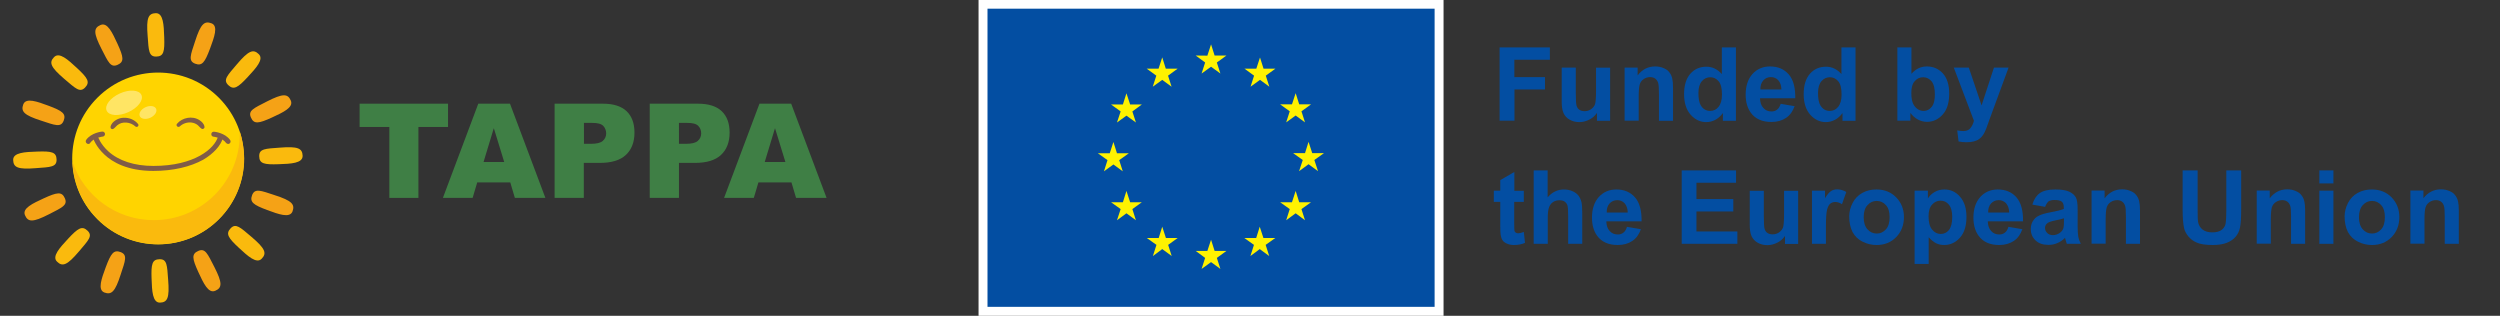 <?xml version="1.0" encoding="utf-8"?>
<!-- Generator: Adobe Illustrator 28.3.0, SVG Export Plug-In . SVG Version: 6.00 Build 0)  -->
<svg version="1.1" xmlns="http://www.w3.org/2000/svg" xmlns:xlink="http://www.w3.org/1999/xlink" x="0px" y="0px"
	 viewBox="0 0 1900 240" style="enable-background:new 0 0 1900 240;" xml:space="preserve">
<rect x="0" y="0" width="1900" height="240" fill="#333333" stroke="none"/>
<style type="text/css">
	.st0{fill:#FABA0D;}
	.st1{fill:#F5A216;}
	.st2{fill:#FFD400;}
	.st3{fill:#FFE564;}
	.st4{fill:#805C48;}
	.st5{fill:#3F7F45;}
	.st6{fill:#FFFFFF;}
	.st7{fill:#034EA2;}
	.st8{fill:#FFF200;}
</style>
<g id="Laag_1">
	<g>
		<g>
			<g id="_x3C_Radial_Repeat_x3E__00000042008679348148845570000017645182027155303357_">
				<g>
					<g>
						<g>
							<g>
								<path class="st0" d="M181.5,188.3c-8.2-7.6-10.1-10.7-6.2-14.8s7.3-0.7,15.8,6.5c10.5,8.9,11.8,12.5,7.8,16.6
									C195,200.8,188.3,194.6,181.5,188.3z"/>
							</g>
						</g>
					</g>
				</g>
			</g>
			<g id="_x3C_Radial_Repeat_x3E__00000083790378338541053870000010330988621219936954_">
				<g>
					<g>
						<g>
							<g>
								<path class="st1" d="M150.7,206.7c-4.6-10.1-5.3-13.7,0-16c5.3-2.3,7,2.1,12.1,12c6.3,12.3,6.1,16,0.8,18.3
									C158.3,223.3,154.6,215.1,150.7,206.7z"/>
							</g>
						</g>
					</g>
				</g>
			</g>
			<g id="_x3C_Radial_Repeat_x3E__00000001647546144835286160000004481121217128325771_">
				<g>
					<g>
						<g>
							<g>
								<path class="st0" d="M115.2,211.8c-0.4-11.1,0.4-14.7,6.1-14.8c5.7-0.1,5.7,4.7,6.5,15.7c1.1,13.7-0.5,17.1-6.2,17.3
									C115.9,230.1,115.5,221.1,115.2,211.8z"/>
							</g>
						</g>
					</g>
				</g>
			</g>
			<g id="_x3C_Radial_Repeat_x3E__00000149359948310592582510000008752117461521871253_">
				<g>
					<g>
						<g>
							<g>
								<path class="st1" d="M80.4,203c3.9-10.4,6-13.4,11.3-11.4c5.4,2.1,3.5,6.5,0,17.1c-4.2,13.1-7,15.6-12.4,13.6
									C74,220.2,77.2,211.7,80.4,203z"/>
							</g>
						</g>
					</g>
				</g>
			</g>
			<g id="_x3C_Radial_Repeat_x3E__00000151543868096336520700000005156918794198231732_">
				<g>
					<g>
						<g>
							<g>
								<path class="st0" d="M51.7,181.5c7.6-8.2,10.7-10.1,14.8-6.2c4.2,4,0.7,7.3-6.5,15.8c-8.9,10.5-12.5,11.8-16.6,7.8
									C39.2,195,45.4,188.3,51.7,181.5z"/>
							</g>
						</g>
					</g>
				</g>
			</g>
			<g id="_x3C_Radial_Repeat_x3E__00000138560733340200647930000014107720429778687913_">
				<g>
					<g>
						<g>
							<g>
								<path class="st1" d="M33.3,150.7c10.1-4.6,13.7-5.3,16,0c2.3,5.3-2.1,7-12,12.1c-12.3,6.3-16,6.1-18.3,0.8
									C16.7,158.3,24.9,154.6,33.3,150.7z"/>
							</g>
						</g>
					</g>
				</g>
			</g>
			<g id="_x3C_Radial_Repeat_x3E__00000122708111233131213300000009183429440502376093_">
				<g>
					<g>
						<g>
							<g>
								<path class="st0" d="M28.2,115.2c11.1-0.4,14.7,0.4,14.8,6.1c0.1,5.7-4.7,5.7-15.7,6.5c-13.7,1.1-17.1-0.5-17.3-6.2
									C9.9,115.9,18.9,115.5,28.2,115.2z"/>
							</g>
						</g>
					</g>
				</g>
			</g>
			<g id="_x3C_Radial_Repeat_x3E__00000023964688326594479470000016004956835909822877_">
				<g>
					<g>
						<g>
							<g>
								<path class="st1" d="M37,80.4c10.4,3.9,13.4,6,11.4,11.3c-2.1,5.4-6.5,3.5-17.1,0c-13.1-4.2-15.6-7-13.6-12.4
									C19.8,74,28.3,77.2,37,80.4z"/>
							</g>
						</g>
					</g>
				</g>
			</g>
			<g id="_x3C_Radial_Repeat_x3E__00000166637148772006190360000012043143141381710246_">
				<g>
					<g>
						<g>
							<g>
								<path class="st0" d="M58.5,51.7c8.2,7.6,10.1,10.7,6.2,14.8c-4,4.2-7.3,0.7-15.8-6.5C38.4,51,37.1,47.5,41.1,43.4
									S51.7,45.4,58.5,51.7z"/>
							</g>
						</g>
					</g>
				</g>
			</g>
			<g id="_x3C_Radial_Repeat_x3E__00000168838858635736162050000000368772794148324535_">
				<g>
					<g>
						<g>
							<g>
								<path class="st1" d="M89.3,33.3c4.6,10.1,5.3,13.7,0,16c-5.3,2.3-7-2.1-12.1-12c-6.3-12.3-6.1-16-0.8-18.3
									C81.7,16.7,85.4,24.9,89.3,33.3z"/>
							</g>
						</g>
					</g>
				</g>
			</g>
			<g id="_x3C_Radial_Repeat_x3E__00000134972751288388610290000013881815960915379610_">
				<g>
					<g>
						<g>
							<g>
								<path class="st0" d="M124.8,28.2c0.4,11.1-0.4,14.7-6.1,14.8c-5.7,0.1-5.7-4.7-6.5-15.7c-1.1-13.7,0.5-17.1,6.2-17.3
									C124.1,9.9,124.5,18.9,124.8,28.2z"/>
							</g>
						</g>
					</g>
				</g>
			</g>
			<g id="_x3C_Radial_Repeat_x3E__00000132059114728518627860000004225746423069124541_">
				<g>
					<g>
						<g>
							<g>
								<path class="st1" d="M159.6,37c-3.9,10.4-6,13.4-11.3,11.4c-5.4-2.1-3.5-6.5,0-17.1c4.2-13.1,7-15.6,12.4-13.6
									S162.8,28.3,159.6,37z"/>
							</g>
						</g>
					</g>
				</g>
			</g>
			<g id="_x3C_Radial_Repeat_x3E__00000072250342047758269950000013417232254552924831_">
				<g>
					<g>
						<g>
							<g>
								<path class="st0" d="M188.3,58.5c-7.6,8.2-10.7,10.1-14.8,6.2c-4.2-4-0.7-7.3,6.5-15.8c8.9-10.5,12.5-11.8,16.6-7.8
									C200.8,45,194.6,51.7,188.3,58.5z"/>
							</g>
						</g>
					</g>
				</g>
			</g>
			<g id="_x3C_Radial_Repeat_x3E__00000052816159253320579470000001277335752269460623_">
				<g>
					<g>
						<g>
							<g>
								<path class="st1" d="M206.7,89.3c-10.1,4.6-13.7,5.3-16,0c-2.3-5.3,2.1-7,12-12.1c12.3-6.3,16-6.1,18.3-0.8
									C223.3,81.7,215.1,85.4,206.7,89.3z"/>
							</g>
						</g>
					</g>
				</g>
			</g>
			<g id="_x3C_Radial_Repeat_x3E__00000039843613899836631660000005559345031158924466_">
				<g>
					<g>
						<g>
							<g>
								<path class="st0" d="M211.8,124.8c-11.1,0.4-14.7-0.4-14.8-6.1c-0.1-5.7,4.7-5.7,15.7-6.5c13.7-1.1,17.1,0.5,17.3,6.2
									C230.1,124.1,221.1,124.5,211.8,124.8z"/>
							</g>
						</g>
					</g>
				</g>
			</g>
			<g id="_x3C_Radial_Repeat_x3E__00000047777540726056449520000010286943670387081357_">
				<g>
					<g>
						<g>
							<g>
								<path class="st1" d="M203,159.6c-10.4-3.9-13.4-6-11.4-11.3c2.1-5.4,6.5-3.5,17.1,0c13.1,4.2,15.6,7,13.6,12.4
									C220.2,166,211.7,162.8,203,159.6z"/>
							</g>
						</g>
					</g>
				</g>
			</g>
		</g>
		<g>
			<g>
				<g>
					<g>
						<g>
							<g>
								
									<ellipse transform="matrix(0.707 -0.707 0.707 0.707 -49.935 120.299)" class="st2" cx="120.2" cy="120.4" rx="65.3" ry="65.3"/>
							</g>
						</g>
					</g>
				</g>
			</g>
		</g>
		<g>
			<g>
				<path class="st0" d="M182.1,99.4c0,0.9,0.1,1.8,0.1,2.6c0,36.1-29.2,65.3-65.3,65.3c-28.7,0-53.1-18.5-61.8-44.3
					c1.4,34.8,30.1,62.6,65.2,62.6c36.1,0,65.3-29.2,65.3-65.3C185.5,113.1,184.3,106,182.1,99.4z"/>
			</g>
		</g>
		<g>
			<g>
				<g>
					
						<ellipse transform="matrix(0.911 -0.412 0.412 0.911 -23.809 45.843)" class="st3" cx="94.3" cy="78.1" rx="14.5" ry="7.8"/>
				</g>
			</g>
			<g>
				<g>
					<ellipse transform="matrix(0.911 -0.412 0.412 0.911 -25.23 54.018)" class="st3" cx="112.5" cy="85.4" rx="6.8" ry="4.4"/>
				</g>
			</g>
		</g>
		<g>
			<g>
				<path class="st4" d="M134.5,94.1c4-4.8,11.7-6.3,17.1-2.8c1.8,1.2,3.5,2.8,3.8,5c0.3,1.2-1.2,2.2-2.2,1.5
					c-1.1-0.7-1.8-1.7-2.8-2.6c-1.4-1.2-3.2-1.9-5.1-2.1c-3.1-0.3-6.4,0.8-8.7,3C135.3,97.2,133.4,95.5,134.5,94.1L134.5,94.1z"/>
			</g>
		</g>
		<g>
			<g>
				<path class="st4" d="M102.9,96.1c-3.7-3.4-10-4.2-13.9-0.8c-1.2,1-3.2,4.2-4.8,2.2C84,97.1,84,96.7,84,96.4
					c0.2-1.1,0.7-2,1.4-2.9c2.1-2.4,5.3-3.9,8.5-4c4.2-0.2,8.4,1.5,11,4.7C106,95.5,104.2,97.2,102.9,96.1L102.9,96.1z"/>
			</g>
		</g>
		<g>
			<g>
				<path class="st4" d="M116.5,129.9c-19.7,0-31.1-6.7-37.1-12.4c-6.7-6.2-8.6-12.4-8.7-12.7c-0.3-1,0.3-2.1,1.3-2.4
					c1-0.3,2.1,0.3,2.4,1.3c0,0.1,1.8,5.7,7.8,11.2c8,7.3,19.9,11.2,34.4,11.2c31.4,0,46.6-13.3,49.1-22.3c0.3-1,1.3-1.6,2.4-1.3
					c1,0.3,1.6,1.3,1.3,2.4c-1.6,5.8-7.2,11.9-14.8,16.4C144.7,126.8,131.6,129.9,116.5,129.9z"/>
			</g>
		</g>
		<g>
			<g>
				<path class="st4" d="M173.4,109.4c-0.6,0-1.2-0.3-1.6-0.8c-2.8-4-9.4-4.7-9.5-4.7c-1.1-0.1-1.8-1-1.7-2.1c0.1-1.1,1-1.8,2.1-1.7
					c0.3,0,8.3,0.8,12.2,6.3c0.6,0.9,0.4,2.1-0.5,2.7C174.2,109.3,173.8,109.4,173.4,109.4z"/>
			</g>
		</g>
		<g>
			<g>
				<path class="st4" d="M67.1,109.4c-0.4,0-0.8-0.1-1.1-0.4c-0.9-0.6-1.1-1.8-0.5-2.7c3.9-5.5,11.9-6.3,12.2-6.3
					c1.1-0.1,2,0.7,2.1,1.7c0.1,1.1-0.7,2-1.7,2.1c-0.1,0-6.6,0.7-9.5,4.7C68.3,109.2,67.7,109.4,67.1,109.4z"/>
			</g>
		</g>
	</g>
</g>
<g id="Laag_2">
	<g>
		<path class="st5" d="M273.3,78.8h67.2v17.7H318v53.9h-22.1V96.5h-22.6V78.8z"/>
		<path class="st5" d="M387.8,138.6h-25.1l-3.5,11.8h-22.6l26.9-71.6h24.1l26.9,71.6h-23.2L387.8,138.6z M383.2,123.1l-7.9-25.7
			l-7.8,25.7H383.2z"/>
		<path class="st5" d="M421.4,78.8h36.8c8,0,14,1.9,18,5.7s6,9.2,6,16.3c0,7.2-2.2,12.9-6.5,16.9c-4.3,4.1-11,6.1-19.9,6.1h-12.1
			v26.6h-22.2V78.8z M443.7,109.3h5.4c4.3,0,7.3-0.7,9-2.2c1.7-1.5,2.6-3.4,2.6-5.7c0-2.2-0.8-4.2-2.2-5.7c-1.5-1.6-4.3-2.3-8.4-2.3
			h-6.3V109.3z"/>
		<path class="st5" d="M493.7,78.8h36.8c8,0,14,1.9,18,5.7c4,3.8,6,9.2,6,16.3c0,7.2-2.2,12.9-6.5,16.9c-4.3,4.1-11,6.1-19.9,6.1
			h-12.1v26.6h-22.2V78.8z M515.9,109.3h5.4c4.3,0,7.3-0.7,9-2.2c1.7-1.5,2.6-3.4,2.6-5.7c0-2.2-0.7-4.2-2.2-5.7
			c-1.5-1.6-4.3-2.3-8.4-2.3h-6.3V109.3z"/>
		<path class="st5" d="M601.5,138.6h-25.1l-3.5,11.8h-22.6l26.9-71.6h24.1l26.9,71.6h-23.2L601.5,138.6z M596.9,123.1L589,97.4
			l-7.8,25.7H596.9z"/>
	</g>
</g>
<g id="Laag_3">
	<rect x="743.7" class="st6" width="353.4" height="240"/>
	<path class="st6" d="M920.4,122.3"/>
	<rect x="750.5" y="6.6" class="st7" width="339.8" height="226.6"/>
	<path class="st7" d="M920.4,119.9"/>
	<polyline class="st8" points="913.2,55.9 920.4,50.7 927.5,55.9 924.8,47.5 932.1,42.2 923.1,42.2 920.4,33.7 917.6,42.3 
		908.7,42.2 915.9,47.5 913.2,55.9 	"/>
	<polyline class="st8" points="876.1,65.9 883.3,60.7 890.4,65.9 887.7,57.5 895,52.2 886,52.2 883.3,43.6 880.5,52.2 871.5,52.2 
		878.8,57.5 876.1,65.9 	"/>
	<polyline class="st8" points="856.1,70.9 853.4,79.4 844.4,79.4 851.7,84.7 848.9,93.1 856.1,87.9 863.3,93.1 860.6,84.7 
		867.8,79.4 858.9,79.4 856.1,70.9 	"/>
	<polyline class="st8" points="846.2,125 853.3,130.2 850.6,121.7 857.9,116.5 848.9,116.5 846.2,107.9 843.4,116.5 834.4,116.5 
		841.7,121.7 839,130.2 846.2,125 	"/>
	<polyline class="st8" points="858.9,153.7 856.1,145.1 853.4,153.7 844.4,153.7 851.7,158.9 848.9,167.4 856.1,162.1 863.3,167.4 
		860.6,158.9 867.8,153.7 858.9,153.7 	"/>
	<polyline class="st8" points="886.1,180.9 883.3,172.3 880.6,180.9 871.6,180.9 878.9,186.1 876.2,194.6 883.3,189.3 890.5,194.6 
		887.8,186.1 895,180.9 886.1,180.9 	"/>
	<polyline class="st8" points="923.1,190.7 920.4,182.2 917.6,190.7 908.7,190.7 915.9,196 913.2,204.4 920.4,199.2 927.5,204.4 
		924.8,196 932.1,190.7 923.1,190.7 	"/>
	<polyline class="st8" points="960.2,180.9 957.4,172.3 954.7,180.9 945.7,180.9 953,186.1 950.3,194.6 957.4,189.3 964.6,194.6 
		961.9,186.1 969.2,180.9 960.2,180.9 	"/>
	<polyline class="st8" points="987.4,153.7 984.7,145.1 981.9,153.7 972.9,153.7 980.2,158.9 977.5,167.4 984.7,162.1 991.8,167.4 
		989.1,158.9 996.4,153.7 987.4,153.7 	"/>
	<polyline class="st8" points="1006.2,116.4 997.3,116.4 994.5,107.8 991.8,116.4 982.8,116.4 990.1,121.6 987.3,130.1 994.5,124.8 
		1001.7,130.1 998.9,121.6 1006.2,116.4 	"/>
	<polyline class="st8" points="977.5,93 984.7,87.8 991.8,93 989.1,84.6 996.4,79.3 987.4,79.3 984.7,70.8 981.9,79.3 972.9,79.3 
		980.2,84.6 977.5,93 	"/>
	<polyline class="st8" points="957.6,43.7 954.8,52.2 945.8,52.2 953.1,57.5 950.4,65.9 957.6,60.7 964.7,65.9 962,57.5 969.3,52.2 
		960.3,52.2 957.6,43.7 	"/>
	<g>
		<path class="st7" d="M1139.7,91.8V36h38.2v9.4h-27v13.2h23.3v9.4H1151v23.7H1139.7z"/>
		<path class="st7" d="M1213.7,91.8v-6c-1.5,2.2-3.4,3.9-5.8,5.1c-2.4,1.2-4.9,1.9-7.6,1.9c-2.7,0-5.1-0.6-7.3-1.8
			c-2.2-1.2-3.7-2.9-4.7-5c-1-2.2-1.4-5.1-1.4-8.9V51.4h10.7V70c0,5.7,0.2,9.2,0.6,10.4c0.4,1.3,1.1,2.3,2.1,3c1,0.7,2.4,1.1,4,1.1
			c1.8,0,3.5-0.5,4.9-1.5c1.4-1,2.4-2.2,3-3.7c0.5-1.5,0.8-5.1,0.8-10.9v-17h10.7v40.4H1213.7z"/>
		<path class="st7" d="M1271.5,91.8h-10.7V71.2c0-4.4-0.2-7.2-0.7-8.5c-0.5-1.3-1.2-2.3-2.2-3c-1-0.7-2.3-1.1-3.7-1.1
			c-1.9,0-3.5,0.5-5,1.5c-1.5,1-2.5,2.4-3,4c-0.5,1.7-0.8,4.8-0.8,9.3v18.3h-10.7V51.4h9.9v5.9c3.5-4.6,8-6.8,13.3-6.8
			c2.4,0,4.5,0.4,6.5,1.3c2,0.8,3.4,1.9,4.4,3.3c1,1.3,1.7,2.8,2.1,4.5c0.4,1.7,0.6,4.1,0.6,7.2V91.8z"/>
		<path class="st7" d="M1319.3,91.8h-9.9v-5.9c-1.6,2.3-3.6,4-5.8,5.2c-2.2,1.1-4.5,1.7-6.8,1.7c-4.6,0-8.6-1.9-11.9-5.6
			c-3.3-3.7-5-9-5-15.6c0-6.8,1.6-12,4.8-15.6c3.2-3.6,7.3-5.3,12.2-5.3c4.5,0,8.4,1.9,11.7,5.6V36h10.7V91.8z M1290.8,70.7
			c0,4.3,0.6,7.4,1.8,9.4c1.7,2.8,4.1,4.2,7.2,4.2c2.5,0,4.6-1,6.3-3.1c1.7-2.1,2.6-5.2,2.6-9.4c0-4.6-0.8-8-2.5-10
			c-1.7-2-3.8-3.1-6.4-3.1c-2.5,0-4.7,1-6.4,3C1291.7,63.7,1290.8,66.7,1290.8,70.7z"/>
		<path class="st7" d="M1353.3,78.9l10.6,1.8c-1.4,3.9-3.5,6.9-6.5,8.9c-3,2-6.7,3.1-11.1,3.1c-7,0-12.2-2.3-15.6-6.9
			c-2.7-3.7-4-8.3-4-13.9c0-6.7,1.8-11.9,5.2-15.7c3.5-3.8,7.9-5.7,13.3-5.7c6,0,10.7,2,14.2,6c3.5,4,5.1,10,5,18.2h-26.8
			c0.1,3.2,0.9,5.6,2.6,7.4c1.6,1.8,3.7,2.6,6.2,2.6c1.7,0,3.1-0.5,4.2-1.4C1351.8,82.4,1352.7,81,1353.3,78.9z M1353.9,68.1
			c-0.1-3.1-0.9-5.4-2.4-7.1c-1.5-1.6-3.4-2.4-5.6-2.4c-2.3,0-4.3,0.8-5.8,2.5c-1.5,1.7-2.3,4-2.2,6.9H1353.9z"/>
		<path class="st7" d="M1410.2,91.8h-9.9v-5.9c-1.6,2.3-3.6,4-5.8,5.2c-2.2,1.1-4.5,1.7-6.8,1.7c-4.6,0-8.6-1.9-11.9-5.6
			c-3.3-3.7-5-9-5-15.6c0-6.8,1.6-12,4.8-15.6c3.2-3.6,7.3-5.3,12.2-5.3c4.5,0,8.4,1.9,11.7,5.6V36h10.7V91.8z M1381.7,70.7
			c0,4.3,0.6,7.4,1.8,9.4c1.7,2.8,4.1,4.2,7.2,4.2c2.5,0,4.6-1,6.3-3.1c1.7-2.1,2.6-5.2,2.6-9.4c0-4.6-0.8-8-2.5-10
			c-1.7-2-3.8-3.1-6.4-3.1c-2.5,0-4.7,1-6.4,3C1382.6,63.7,1381.7,66.7,1381.7,70.7z"/>
		<path class="st7" d="M1442,91.8V36h10.7v20.1c3.3-3.8,7.2-5.6,11.7-5.6c4.9,0,9,1.8,12.2,5.3c3.2,3.6,4.8,8.7,4.8,15.3
			c0,6.9-1.6,12.2-4.9,15.9c-3.3,3.7-7.3,5.6-12,5.6c-2.3,0-4.6-0.6-6.8-1.7c-2.2-1.2-4.2-2.9-5.8-5.1v5.9H1442z M1452.6,70.7
			c0,4.2,0.7,7.3,2,9.3c1.9,2.8,4.3,4.3,7.4,4.3c2.4,0,4.4-1,6-3c1.7-2,2.5-5.2,2.5-9.5c0-4.6-0.8-7.9-2.5-10
			c-1.7-2-3.8-3.1-6.4-3.1c-2.6,0-4.7,1-6.4,3C1453.4,63.6,1452.6,66.7,1452.6,70.7z"/>
		<path class="st7" d="M1484.9,51.4h11.4l9.7,28.7l9.4-28.7h11.1l-14.3,38.9l-2.5,7c-0.9,2.4-1.8,4.2-2.7,5.4
			c-0.8,1.2-1.8,2.2-2.9,3c-1.1,0.8-2.5,1.4-4.1,1.8c-1.6,0.4-3.4,0.6-5.5,0.6c-2.1,0-4.1-0.2-6-0.6l-1-8.4c1.7,0.3,3.2,0.5,4.5,0.5
			c2.5,0,4.3-0.7,5.5-2.2c1.2-1.5,2.1-3.3,2.7-5.6L1484.9,51.4z"/>
		<path class="st7" d="M1158.1,144.9v8.5h-7.3v16.3c0,3.3,0.1,5.2,0.2,5.8c0.1,0.5,0.5,1,1,1.3c0.5,0.4,1.1,0.5,1.8,0.5
			c1,0,2.4-0.3,4.3-1l0.9,8.3c-2.5,1.1-5.3,1.6-8.4,1.6c-1.9,0-3.7-0.3-5.2-1c-1.5-0.6-2.7-1.5-3.4-2.5c-0.7-1-1.2-2.4-1.5-4.2
			c-0.2-1.2-0.3-3.8-0.3-7.5v-17.6h-4.9v-8.5h4.9v-8l10.7-6.2v14.3H1158.1z"/>
		<path class="st7" d="M1176.2,129.5V150c3.4-4,7.6-6,12.4-6c2.5,0,4.7,0.5,6.7,1.4s3.5,2.1,4.5,3.5c1,1.4,1.7,3,2.1,4.7
			c0.4,1.7,0.6,4.4,0.6,8v23.7h-10.7v-21.3c0-4.2-0.2-6.9-0.6-8.1c-0.4-1.1-1.1-2-2.1-2.7c-1-0.7-2.3-1-3.9-1
			c-1.8,0-3.4,0.4-4.8,1.3c-1.4,0.9-2.4,2.2-3.1,3.9c-0.6,1.7-1,4.3-1,7.7v20.2h-10.7v-55.8H1176.2z"/>
		<path class="st7" d="M1236.5,172.4l10.6,1.8c-1.4,3.9-3.5,6.9-6.5,8.9c-3,2-6.7,3.1-11.1,3.1c-7,0-12.2-2.3-15.6-6.9
			c-2.7-3.7-4-8.3-4-13.9c0-6.7,1.8-11.9,5.2-15.7c3.5-3.8,7.9-5.7,13.3-5.7c6,0,10.7,2,14.2,6c3.5,4,5.1,10,5,18.2h-26.8
			c0.1,3.2,0.9,5.6,2.6,7.4c1.6,1.8,3.7,2.6,6.2,2.6c1.7,0,3.1-0.5,4.2-1.4C1235,175.9,1235.9,174.4,1236.5,172.4z M1237.1,161.6
			c-0.1-3.1-0.9-5.4-2.4-7.1c-1.5-1.6-3.4-2.4-5.6-2.4c-2.3,0-4.3,0.9-5.8,2.5c-1.5,1.7-2.3,4-2.2,6.9H1237.1z"/>
		<path class="st7" d="M1278.1,185.3v-55.8h41.3v9.4h-30.1v12.4h28v9.4h-28v15.2h31.1v9.4H1278.1z"/>
		<path class="st7" d="M1356.6,185.3v-6c-1.5,2.2-3.4,3.9-5.8,5.1c-2.4,1.2-4.9,1.9-7.6,1.9c-2.7,0-5.1-0.6-7.3-1.8
			c-2.2-1.2-3.7-2.9-4.7-5c-1-2.2-1.4-5.1-1.4-8.9v-25.6h10.7v18.6c0,5.7,0.2,9.2,0.6,10.4c0.4,1.3,1.1,2.3,2.1,3
			c1,0.7,2.4,1.1,4,1.1c1.8,0,3.5-0.5,4.9-1.5c1.4-1,2.4-2.2,3-3.7c0.5-1.5,0.8-5.1,0.8-10.9v-17h10.7v40.4H1356.6z"/>
		<path class="st7" d="M1387.8,185.3h-10.7v-40.4h9.9v5.7c1.7-2.7,3.2-4.5,4.6-5.4c1.4-0.9,2.9-1.3,4.6-1.3c2.4,0,4.8,0.7,7,2
			l-3.3,9.3c-1.8-1.2-3.5-1.7-5-1.7c-1.5,0-2.8,0.4-3.8,1.2c-1,0.8-1.9,2.3-2.5,4.5c-0.6,2.2-0.9,6.7-0.9,13.5V185.3z"/>
		<path class="st7" d="M1405.4,164.5c0-3.5,0.9-7,2.6-10.3c1.7-3.3,4.2-5.9,7.4-7.6c3.2-1.8,6.8-2.6,10.7-2.6c6.1,0,11.1,2,15,6
			c3.9,4,5.9,9,5.9,15c0,6.1-2,11.2-5.9,15.2c-3.9,4-8.9,6-14.9,6c-3.7,0-7.2-0.8-10.6-2.5c-3.4-1.7-5.9-4.1-7.7-7.4
			C1406.3,173.1,1405.4,169.1,1405.4,164.5z M1416.4,165.1c0,4,1,7.1,2.9,9.2c1.9,2.1,4.2,3.2,7,3.2c2.8,0,5.1-1.1,7-3.2
			c1.9-2.1,2.8-5.2,2.8-9.3c0-4-0.9-7-2.8-9.1c-1.9-2.1-4.2-3.2-7-3.2c-2.8,0-5.1,1.1-7,3.2C1417.3,158,1416.4,161.1,1416.4,165.1z"
			/>
		<path class="st7" d="M1455.2,144.9h10v5.9c1.3-2,3-3.7,5.2-4.9c2.2-1.3,4.7-1.9,7.3-1.9c4.7,0,8.7,1.8,11.9,5.5
			c3.3,3.7,4.9,8.8,4.9,15.4c0,6.7-1.6,12-4.9,15.7c-3.3,3.7-7.3,5.6-12,5.6c-2.2,0-4.3-0.4-6.1-1.3c-1.8-0.9-3.7-2.4-5.7-4.6v20.3
			h-10.7V144.9z M1465.7,164.4c0,4.5,0.9,7.9,2.7,10.1c1.8,2.2,4,3.3,6.6,3.3c2.5,0,4.6-1,6.2-3c1.6-2,2.5-5.3,2.5-9.8
			c0-4.2-0.8-7.4-2.5-9.4c-1.7-2.1-3.8-3.1-6.3-3.1c-2.6,0-4.8,1-6.5,3C1466.6,157.4,1465.7,160.4,1465.7,164.4z"/>
		<path class="st7" d="M1526.4,172.4l10.6,1.8c-1.4,3.9-3.5,6.9-6.5,8.9c-3,2-6.7,3.1-11.1,3.1c-7,0-12.2-2.3-15.6-6.9
			c-2.7-3.7-4-8.3-4-13.9c0-6.7,1.8-11.9,5.2-15.7c3.5-3.8,7.9-5.7,13.3-5.7c6,0,10.7,2,14.2,6c3.5,4,5.1,10,5,18.2h-26.8
			c0.1,3.2,0.9,5.6,2.6,7.4c1.6,1.8,3.7,2.6,6.2,2.6c1.7,0,3.1-0.5,4.2-1.4C1525,175.9,1525.8,174.4,1526.4,172.4z M1527,161.6
			c-0.1-3.1-0.9-5.4-2.4-7.1c-1.5-1.6-3.4-2.4-5.6-2.4c-2.3,0-4.3,0.9-5.8,2.5c-1.5,1.7-2.3,4-2.2,6.9H1527z"/>
		<path class="st7" d="M1554.3,157.2l-9.7-1.7c1.1-3.9,3-6.8,5.6-8.7c2.7-1.9,6.6-2.8,11.9-2.8c4.8,0,8.3,0.6,10.6,1.7
			c2.3,1.1,4,2.6,4.9,4.3c1,1.7,1.4,4.9,1.4,9.6L1579,172c0,3.5,0.2,6.2,0.5,7.9c0.3,1.7,1,3.5,1.9,5.4h-10.6
			c-0.3-0.7-0.6-1.8-1-3.2c-0.2-0.6-0.3-1.1-0.4-1.3c-1.8,1.8-3.8,3.1-5.9,4c-2.1,0.9-4.3,1.3-6.7,1.3c-4.2,0-7.4-1.1-9.8-3.4
			c-2.4-2.3-3.6-5.1-3.6-8.6c0-2.3,0.5-4.3,1.6-6.1c1.1-1.8,2.6-3.2,4.6-4.1c2-1,4.8-1.8,8.5-2.5c5-0.9,8.5-1.8,10.4-2.6v-1.1
			c0-2.1-0.5-3.5-1.5-4.4c-1-0.9-2.9-1.3-5.7-1.3c-1.9,0-3.4,0.4-4.5,1.1C1555.9,154,1555,155.3,1554.3,157.2z M1568.6,165.9
			c-1.4,0.5-3.5,1-6.5,1.6c-3,0.6-4.9,1.3-5.8,1.9c-1.4,1-2.1,2.2-2.1,3.8c0,1.5,0.6,2.8,1.7,3.9c1.1,1.1,2.5,1.6,4.3,1.6
			c1.9,0,3.8-0.6,5.5-1.9c1.3-1,2.1-2.1,2.5-3.5c0.3-0.9,0.4-2.6,0.4-5.2V165.9z"/>
		<path class="st7" d="M1626.4,185.3h-10.7v-20.6c0-4.4-0.2-7.2-0.7-8.5s-1.2-2.3-2.2-3c-1-0.7-2.3-1.1-3.7-1.1
			c-1.9,0-3.5,0.5-5,1.5c-1.5,1-2.5,2.4-3,4c-0.5,1.7-0.8,4.8-0.8,9.3v18.3h-10.7v-40.4h9.9v5.9c3.5-4.6,8-6.8,13.3-6.8
			c2.4,0,4.5,0.4,6.5,1.3c2,0.8,3.4,1.9,4.4,3.3c1,1.3,1.7,2.8,2.1,4.5c0.4,1.7,0.6,4.1,0.6,7.2V185.3z"/>
		<path class="st7" d="M1658.9,129.5h11.3v30.2c0,4.8,0.1,7.9,0.4,9.3c0.5,2.3,1.6,4.1,3.4,5.5s4.3,2.1,7.4,2.1c3.2,0,5.6-0.7,7.2-2
			c1.6-1.3,2.6-2.9,2.9-4.8c0.3-1.9,0.5-5.1,0.5-9.5v-30.8h11.3v29.3c0,6.7-0.3,11.4-0.9,14.2c-0.6,2.8-1.7,5.1-3.4,7
			c-1.6,1.9-3.8,3.4-6.6,4.5c-2.7,1.1-6.3,1.7-10.7,1.7c-5.3,0-9.4-0.6-12.1-1.8c-2.8-1.2-4.9-2.8-6.5-4.8c-1.6-2-2.7-4-3.2-6.2
			c-0.7-3.2-1.1-7.9-1.1-14.1V129.5z"/>
		<path class="st7" d="M1751.9,185.3h-10.7v-20.6c0-4.4-0.2-7.2-0.7-8.5s-1.2-2.3-2.2-3c-1-0.7-2.3-1.1-3.7-1.1
			c-1.9,0-3.5,0.5-5,1.5c-1.5,1-2.5,2.4-3,4c-0.5,1.7-0.8,4.8-0.8,9.3v18.3h-10.7v-40.4h9.9v5.9c3.5-4.6,8-6.8,13.3-6.8
			c2.4,0,4.5,0.4,6.5,1.3c2,0.8,3.4,1.9,4.4,3.3c1,1.3,1.7,2.8,2.1,4.5c0.4,1.7,0.6,4.1,0.6,7.2V185.3z"/>
		<path class="st7" d="M1762.7,139.4v-9.9h10.7v9.9H1762.7z M1762.7,185.3v-40.4h10.7v40.4H1762.7z"/>
		<path class="st7" d="M1781.9,164.5c0-3.5,0.9-7,2.6-10.3c1.7-3.3,4.2-5.9,7.4-7.6c3.2-1.8,6.8-2.6,10.7-2.6c6.1,0,11.1,2,15,6
			c3.9,4,5.9,9,5.9,15c0,6.1-2,11.2-5.9,15.2c-3.9,4-8.9,6-14.9,6c-3.7,0-7.2-0.8-10.6-2.5c-3.4-1.7-5.9-4.1-7.7-7.4
			C1782.8,173.1,1781.9,169.1,1781.9,164.5z M1792.8,165.1c0,4,1,7.1,2.9,9.2c1.9,2.1,4.2,3.2,7,3.2c2.8,0,5.1-1.1,7-3.2
			c1.9-2.1,2.8-5.2,2.8-9.3c0-4-0.9-7-2.8-9.1c-1.9-2.1-4.2-3.2-7-3.2c-2.8,0-5.1,1.1-7,3.2C1793.8,158,1792.8,161.1,1792.8,165.1z"
			/>
		<path class="st7" d="M1868.7,185.3H1858v-20.6c0-4.4-0.2-7.2-0.7-8.5c-0.5-1.3-1.2-2.3-2.2-3c-1-0.7-2.3-1.1-3.7-1.1
			c-1.9,0-3.5,0.5-5,1.5c-1.5,1-2.5,2.4-3,4c-0.5,1.7-0.8,4.8-0.8,9.3v18.3h-10.7v-40.4h9.9v5.9c3.5-4.6,8-6.8,13.3-6.8
			c2.4,0,4.5,0.4,6.5,1.3c2,0.8,3.4,1.9,4.4,3.3c1,1.3,1.7,2.8,2.1,4.5c0.4,1.7,0.6,4.1,0.6,7.2V185.3z"/>
	</g>
</g>
</svg>
